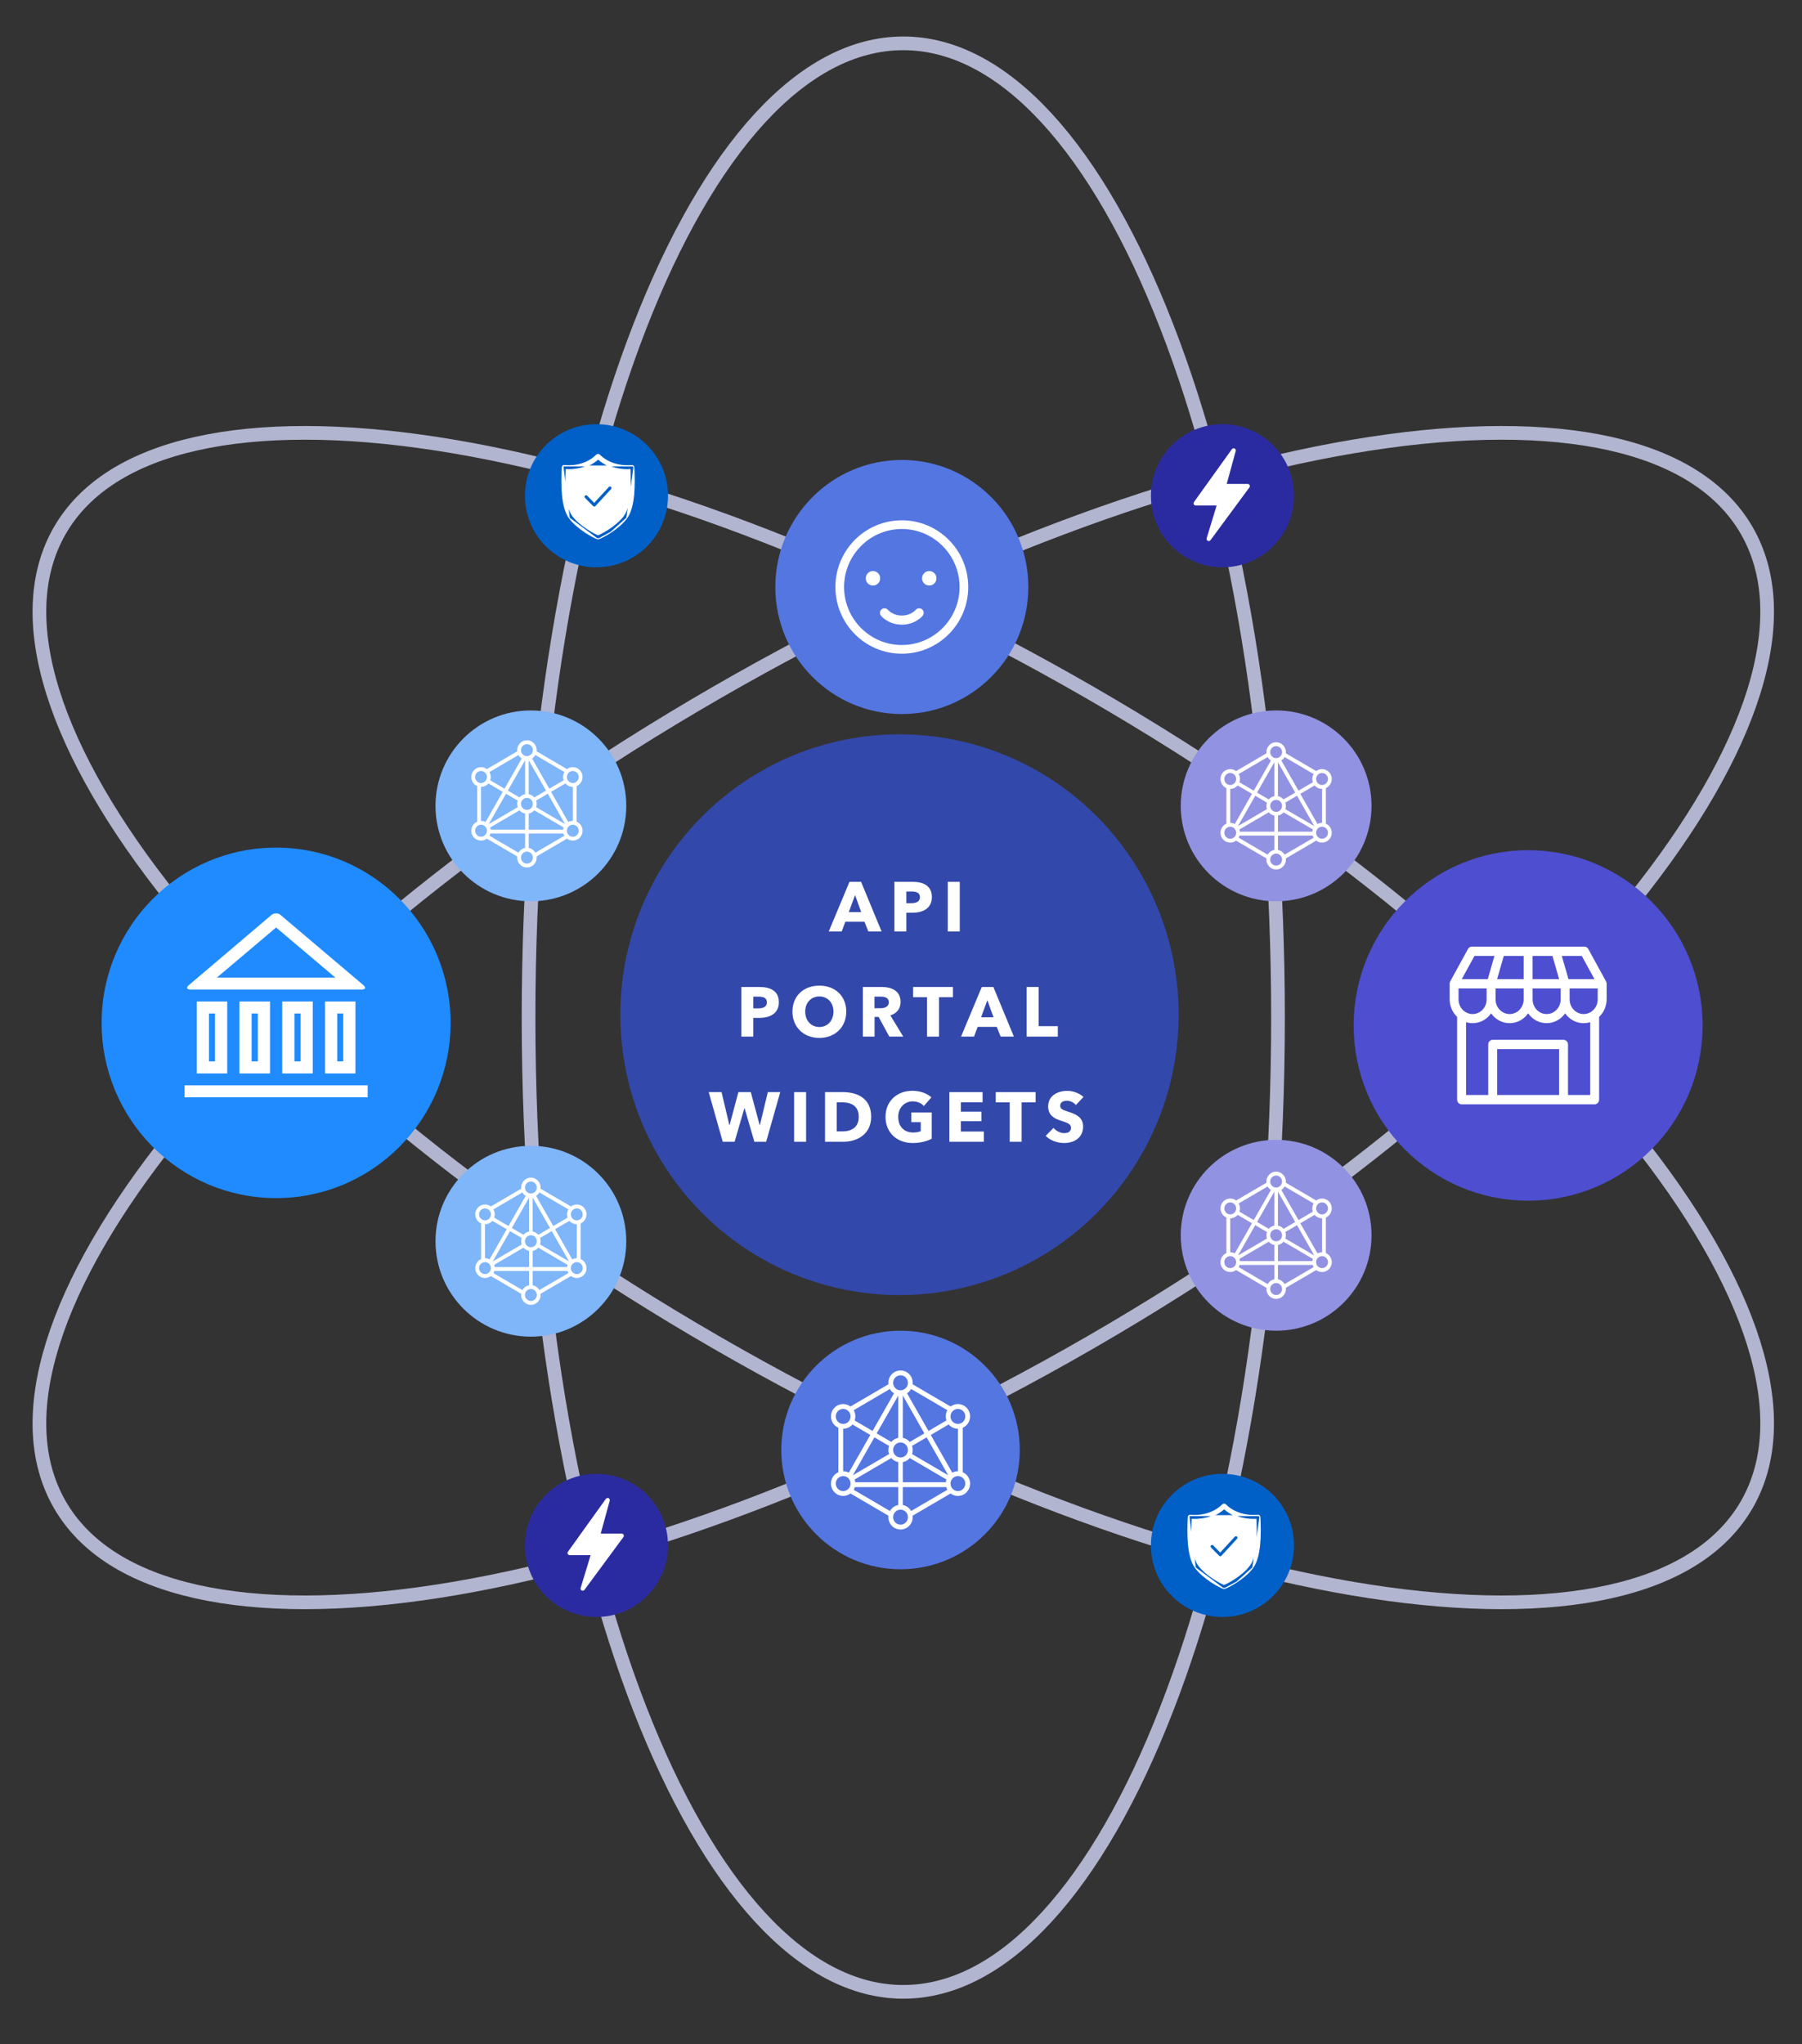 <svg width="395" height="448" viewBox="0 0 395 448" fill="none" xmlns="http://www.w3.org/2000/svg">
<rect x="0" y="0" width="395" height="448" fill="#333333" stroke="none"/>
<path d="M280.14 223C280.14 282.233 270.797 335.79 255.744 374.484C248.216 393.836 239.289 409.394 229.452 420.089C219.617 430.782 208.987 436.5 198 436.5C187.013 436.5 176.382 430.782 166.547 420.089C156.711 409.394 147.783 393.836 140.255 374.484C125.202 335.79 115.859 282.233 115.859 223C115.859 163.767 125.202 110.21 140.255 71.516C147.783 52.164 156.711 36.606 166.547 25.911C176.382 15.218 187.013 9.5 198 9.5C208.987 9.5 219.617 15.218 229.452 25.911C239.289 36.606 248.216 52.164 255.744 71.516C270.797 110.21 280.14 163.767 280.14 223Z" stroke="#B2B5CF" stroke-width="3"/>
<path d="M239.07 294.142C187.778 323.759 136.728 342.445 95.695 348.755C75.173 351.911 57.237 351.958 43.057 348.786C28.88 345.614 18.613 339.266 13.12 329.75C7.626 320.234 7.262 308.169 11.605 294.304C15.947 280.437 24.956 264.926 37.95 248.73C63.931 216.345 105.637 181.475 156.93 151.859C208.223 122.242 259.272 103.555 300.306 97.246C320.828 94.09 338.764 94.043 352.943 97.215C367.121 100.387 377.387 106.735 382.881 116.25C388.374 125.766 388.738 137.832 384.396 151.697C380.053 165.564 371.044 181.075 358.051 197.271C332.07 229.655 290.363 264.526 239.07 294.142Z" stroke="#B2B5CF" stroke-width="3"/>
<path d="M156.93 294.142C208.222 323.759 259.272 342.445 300.305 348.755C320.827 351.911 338.763 351.958 352.943 348.786C367.12 345.614 377.387 339.266 382.88 329.75C388.374 320.234 388.738 308.169 384.395 294.304C380.052 280.437 371.043 264.926 358.05 248.73C332.069 216.345 290.363 181.475 239.07 151.859C187.777 122.242 136.728 103.555 95.694 97.246C75.172 94.09 57.236 94.043 43.057 97.215C28.879 100.387 18.613 106.735 13.119 116.25C7.626 125.766 7.262 137.832 11.604 151.697C15.947 165.564 24.956 181.075 37.95 197.271C63.93 229.655 105.637 264.526 156.93 294.142Z" stroke="#B2B5CF" stroke-width="3"/>
<ellipse cx="60.522" cy="224.154" rx="38.247" ry="38.405" fill="#1F8BFF"/>
<path d="M47.212 222.101V222.025H47.136H45.797H45.721V222.101V232.602V232.678H45.797H47.136H47.212V232.602V222.101ZM56.582 222.101V222.025H56.506H55.168H55.092V222.101V232.602V232.678H55.168H56.506H56.582V232.602V222.101ZM65.953 222.101V222.025H65.877H64.538H64.462V222.101V232.602V232.678H64.538H65.877H65.953V232.602V222.101ZM75.323 222.101V222.025H75.247H73.909H73.833V222.101V232.602V232.678H73.909H75.247H75.323V232.602V222.101ZM60.571 203.193L60.522 203.152L60.473 203.193L47.497 214.167L47.339 214.3H47.546H73.498H73.705L73.547 214.167L60.571 203.193ZM59.558 200.565L59.559 200.565C59.819 200.342 60.172 200.229 60.522 200.229C60.868 200.229 61.221 200.374 61.486 200.6L61.486 200.6L79.643 215.98L79.643 215.98C79.777 216.093 79.864 216.201 79.911 216.297C79.958 216.393 79.964 216.473 79.942 216.535C79.9 216.657 79.728 216.77 79.366 216.77H41.683C41.321 216.77 41.148 216.658 41.106 216.536C41.085 216.475 41.09 216.395 41.137 216.299C41.185 216.203 41.272 216.094 41.406 215.98L41.406 215.98L59.558 200.565ZM80.526 237.928V240.402H40.518V237.928H80.526ZM43.196 235.152V219.551H49.737V235.152H43.196ZM52.566 235.152V219.551H59.108V235.152H52.566ZM61.937 235.152V219.551H68.478V235.152H61.937ZM71.307 235.152V219.551H77.849V235.152H71.307Z" fill="white" stroke="white" stroke-width="0.151"/>
<path d="M371.214 224.721C371.214 244.835 354.978 261.126 334.967 261.126C314.956 261.126 298.72 244.835 298.72 224.721C298.72 204.608 314.956 188.316 334.967 188.316C354.978 188.316 371.214 204.608 371.214 224.721Z" fill="#4E4ED0" stroke="#4E4ED0" stroke-width="4"/>
<path d="M352.178 215.588C352.177 215.508 352.167 215.428 352.148 215.35C352.144 215.33 352.137 215.31 352.131 215.29C352.114 215.23 352.092 215.172 352.065 215.116C352.059 215.105 352.058 215.092 352.051 215.08L348.145 207.954C348.059 207.798 347.936 207.668 347.786 207.578C347.637 207.487 347.468 207.44 347.295 207.439H322.637C322.465 207.44 322.295 207.487 322.146 207.578C321.997 207.668 321.873 207.798 321.788 207.954L317.882 215.08C317.876 215.091 317.874 215.104 317.868 215.116C317.841 215.172 317.819 215.23 317.803 215.29C317.797 215.309 317.789 215.329 317.785 215.35C317.766 215.427 317.756 215.507 317.755 215.587V218.967C317.756 219.697 317.903 220.419 318.187 221.087C318.471 221.754 318.885 222.353 319.404 222.843V240.981C319.404 241.253 319.507 241.513 319.691 241.704C319.875 241.896 320.124 242.004 320.384 242.004H349.549C349.809 242.004 350.059 241.896 350.242 241.704C350.426 241.513 350.53 241.253 350.53 240.981V222.843C351.048 222.353 351.463 221.754 351.747 221.087C352.03 220.419 352.177 219.697 352.178 218.967V215.588ZM350.217 218.965C350.223 219.39 350.148 219.813 349.996 220.208C349.844 220.603 349.618 220.962 349.332 221.265C349.045 221.568 348.704 221.809 348.328 221.973C347.951 222.137 347.547 222.222 347.139 222.222C346.731 222.222 346.328 222.137 345.951 221.973C345.575 221.809 345.233 221.568 344.947 221.265C344.661 220.962 344.435 220.603 344.283 220.208C344.131 219.813 344.056 219.39 344.062 218.965V216.61H350.217V218.965ZM319.713 216.61H325.869V218.968C325.875 219.393 325.8 219.815 325.648 220.21C325.496 220.605 325.27 220.965 324.984 221.268C324.697 221.571 324.356 221.812 323.979 221.976C323.603 222.14 323.199 222.225 322.791 222.225C322.383 222.225 321.979 222.14 321.603 221.976C321.227 221.812 320.885 221.571 320.599 221.268C320.312 220.965 320.087 220.605 319.935 220.21C319.783 219.815 319.707 219.393 319.713 218.968V216.61ZM333.985 209.484V214.566H328.169L329.633 209.484H333.985ZM340.298 209.484L341.762 214.566H335.946V209.484H340.298ZM327.83 216.61H333.985V218.968C333.991 219.393 333.916 219.815 333.764 220.21C333.612 220.605 333.386 220.965 333.1 221.268C332.813 221.571 332.472 221.812 332.096 221.976C331.719 222.14 331.315 222.225 330.907 222.225C330.499 222.225 330.095 222.14 329.719 221.976C329.343 221.812 329.001 221.571 328.715 221.268C328.429 220.965 328.203 220.605 328.051 220.21C327.899 219.815 327.824 219.393 327.83 218.968V216.61ZM335.946 216.61H342.101V218.968C342.107 219.393 342.032 219.815 341.88 220.21C341.728 220.605 341.502 220.965 341.216 221.268C340.929 221.571 340.588 221.812 340.212 221.976C339.835 222.14 339.431 222.225 339.023 222.225C338.615 222.225 338.211 222.14 337.835 221.976C337.459 221.812 337.117 221.571 336.831 221.268C336.545 220.965 336.319 220.605 336.167 220.21C336.015 219.815 335.94 219.393 335.946 218.968V216.61ZM349.508 214.566H343.81L342.345 209.484H346.723L349.508 214.566ZM323.206 209.484H327.584L326.121 214.566H320.423L323.206 209.484ZM341.75 239.959H328.181V229.912H341.75V239.959ZM348.569 239.959H343.71V228.89C343.71 228.619 343.607 228.358 343.423 228.167C343.239 227.975 342.99 227.867 342.73 227.867H327.201C326.941 227.867 326.692 227.975 326.508 228.167C326.324 228.358 326.221 228.619 326.221 228.89V239.959H321.362V224.003C322.356 224.314 323.418 224.294 324.402 223.947C325.385 223.601 326.241 222.944 326.851 222.068C327.317 222.735 327.927 223.278 328.633 223.653C329.338 224.027 330.118 224.222 330.909 224.222C331.701 224.222 332.481 224.027 333.186 223.653C333.891 223.278 334.502 222.735 334.967 222.068C335.433 222.735 336.043 223.278 336.749 223.653C337.454 224.027 338.234 224.222 339.025 224.222C339.817 224.222 340.597 224.027 341.302 223.653C342.007 223.278 342.618 222.735 343.083 222.068C343.693 222.944 344.549 223.601 345.533 223.947C346.516 224.294 347.578 224.314 348.573 224.003L348.569 239.959Z" fill="white"/>
<ellipse cx="197.169" cy="222.365" rx="61.195" ry="61.448" fill="#3348AB"/>
<path d="M188.777 199.883H186.054L187.431 196.15L188.777 199.883ZM193.245 204.123L188.747 193.247H186.207L181.663 204.123H184.509L185.305 201.988H189.496L190.338 204.123H193.245Z" fill="white"/>
<path d="M201.652 196.611C201.652 197.641 200.749 197.932 199.77 197.932H198.668V195.367H199.816C200.749 195.367 201.652 195.567 201.652 196.611ZM204.268 196.596C204.268 194.107 202.401 193.247 200.03 193.247H196.052V204.123H198.668V200.022H199.969C202.233 200.022 204.268 199.115 204.268 196.596Z" fill="white"/>
<path d="M210.382 204.123V193.247H207.75V204.123H210.382Z" fill="white"/>
<path d="M168.111 219.654C168.111 220.684 167.208 220.975 166.229 220.975H165.128V218.41H166.275C167.208 218.41 168.111 218.61 168.111 219.654ZM170.727 219.639C170.727 217.15 168.86 216.29 166.489 216.29H162.511V227.166H165.128V223.065H166.428C168.692 223.065 170.727 222.158 170.727 219.639Z" fill="white"/>
<path d="M182.7 221.682C182.7 223.648 181.415 225.062 179.595 225.062C177.774 225.062 176.504 223.648 176.504 221.682C176.504 219.777 177.759 218.364 179.595 218.364C181.431 218.364 182.7 219.777 182.7 221.682ZM185.5 221.682C185.5 218.195 182.991 215.998 179.595 215.998C176.214 215.998 173.705 218.195 173.705 221.682C173.705 225.139 176.214 227.458 179.595 227.458C182.991 227.458 185.5 225.139 185.5 221.682Z" fill="white"/>
<path d="M194.826 219.624C194.826 220.73 193.786 220.945 192.929 220.945H191.69V218.41H193.082C193.877 218.41 194.826 218.594 194.826 219.624ZM197.993 227.166L195.163 222.512C196.57 222.082 197.411 221.052 197.411 219.578C197.411 217.074 195.346 216.29 193.266 216.29H189.135V227.166H191.705V222.85H192.592L194.933 227.166H197.993Z" fill="white"/>
<path d="M208.887 218.533V216.29H200.151V218.533H203.211V227.166H205.827V218.533H208.887Z" fill="white"/>
<path d="M217.776 222.926H215.053L216.43 219.193L217.776 222.926ZM222.244 227.166L217.746 216.29H215.206L210.662 227.166H213.508L214.303 225.031H218.495L219.337 227.166H222.244Z" fill="white"/>
<path d="M231.874 227.166V224.877H227.682V216.29H225.051V227.166H231.874Z" fill="white"/>
<path d="M171.033 239.333H168.309L166.565 246.569H166.519L164.576 239.333H161.853L159.926 246.569H159.88L158.166 239.333H155.351L158.426 250.209H161.027L163.169 242.851H163.215L165.357 250.209H167.942L171.033 239.333Z" fill="white"/>
<path d="M176.699 250.209V239.333H174.068V250.209H176.699Z" fill="white"/>
<path d="M188.24 244.74C188.24 247.152 186.526 247.936 184.645 247.936H183.405V241.576H184.706C186.496 241.576 188.24 242.298 188.24 244.74ZM190.963 244.74C190.963 240.623 187.842 239.333 184.767 239.333H180.851V250.209H184.889C187.873 250.209 190.963 248.566 190.963 244.74Z" fill="white"/>
<path d="M204.233 243.788H199.766V245.908H201.831V247.89C201.357 248.089 200.806 248.182 200.194 248.182C198.053 248.182 196.89 246.768 196.89 244.756C196.89 242.789 198.236 241.361 200.072 241.361C201.128 241.361 202 241.776 202.505 242.375L204.157 240.485C203.239 239.61 201.694 239.041 199.98 239.041C196.676 239.041 194.106 241.253 194.106 244.756C194.106 248.182 196.584 250.486 200.057 250.486C201.724 250.486 203.178 250.102 204.233 249.549V243.788Z" fill="white"/>
<path d="M215.659 250.209V247.966H210.626V245.708H215.124V243.604H210.626V241.56H215.384V239.333H208.101V250.209H215.659Z" fill="white"/>
<path d="M227.002 241.576V239.333H218.266V241.576H221.326V250.209H223.942V241.576H227.002Z" fill="white"/>
<path d="M237.498 240.393C236.534 239.517 235.172 239.056 233.948 239.056C231.914 239.056 229.756 240.055 229.756 242.467C229.756 244.433 231.133 245.14 232.526 245.585C233.948 246.031 234.774 246.323 234.774 247.137C234.774 248.013 234.071 248.32 233.275 248.32C232.418 248.32 231.47 247.828 230.934 247.168L229.221 248.919C230.185 249.917 231.73 250.486 233.275 250.486C235.417 250.486 237.421 249.364 237.421 246.86C237.421 244.679 235.524 244.064 234.055 243.588C233.03 243.25 232.388 243.035 232.388 242.313C232.388 241.453 233.229 241.223 233.902 241.223C234.576 241.223 235.386 241.591 235.83 242.16L237.498 240.393Z" fill="white"/>
<ellipse cx="130.746" cy="108.638" rx="15.683" ry="15.684" fill="#0060C7"/>
<path d="M138.789 102.102L138.789 102.102C138.837 102.141 138.876 102.189 138.904 102.243C138.932 102.298 138.948 102.358 138.951 102.419M138.789 102.102L138.951 102.419M138.789 102.102C138.741 102.064 138.687 102.036 138.628 102.021C138.569 102.005 138.508 102.002 138.448 102.011L138.448 102.011C138.444 102.012 138.44 102.012 138.435 102.013C138.065 102.051 134.178 102.458 131.403 99.698C131.363 99.658 131.314 99.626 131.261 99.604L131.223 99.696L131.261 99.604C131.208 99.582 131.151 99.57 131.093 99.57C131.036 99.57 130.979 99.582 130.925 99.604C130.872 99.626 130.824 99.658 130.783 99.699C128.015 102.458 124.146 102.054 123.755 102.013C123.749 102.012 123.743 102.012 123.739 102.011L123.739 102.011C123.679 102.002 123.617 102.005 123.559 102.021C123.5 102.036 123.445 102.064 123.398 102.102L123.398 102.102M138.789 102.102L123.398 102.102M138.951 102.419C139.042 104.214 139.097 106.378 138.908 108.395C138.72 110.408 138.287 112.292 137.39 113.514M138.951 102.419L137.39 113.514M137.39 113.514C136.471 114.767 135.105 115.849 133.898 116.64M137.39 113.514L133.898 116.64M123.398 102.102C123.35 102.141 123.311 102.189 123.283 102.243C123.255 102.298 123.239 102.358 123.236 102.419C123.145 104.214 123.09 106.378 123.278 108.396C123.467 110.409 123.899 112.294 124.796 113.517L124.797 113.518M123.398 102.102L124.797 113.518M124.797 113.518C125.723 114.767 127.089 115.849 128.294 116.64C128.897 117.036 129.462 117.36 129.913 117.597C130.363 117.833 130.706 117.985 130.865 118.034L130.865 118.034M124.797 113.518L130.865 118.034M130.865 118.034C131.014 118.08 131.173 118.08 131.322 118.034L131.322 118.034M130.865 118.034L131.322 118.034M131.322 118.034C131.634 117.938 132.693 117.43 133.898 116.64M131.322 118.034L133.898 116.64M136.686 113.001L136.686 113.001C135.838 114.157 134.553 115.172 133.415 115.918C132.846 116.29 132.316 116.594 131.898 116.815C131.51 117.019 131.223 117.149 131.093 117.195C130.963 117.149 130.677 117.019 130.289 116.814C129.871 116.593 129.34 116.288 128.772 115.915C127.633 115.168 126.349 114.154 125.501 113.001C124.728 111.949 124.333 110.274 124.156 108.414C123.982 106.594 124.019 104.615 124.105 102.905C125.302 102.981 128.52 102.927 131.11 100.593C133.699 102.933 136.911 102.984 138.098 102.906C138.176 104.615 138.208 106.594 138.033 108.414C137.854 110.274 137.458 111.949 136.686 113.001ZM133.381 106.656L130.248 110.053L128.807 108.59C128.769 108.544 128.723 108.506 128.67 108.479C128.615 108.45 128.555 108.434 128.494 108.43C128.433 108.426 128.371 108.436 128.313 108.457C128.256 108.479 128.203 108.512 128.16 108.555C128.116 108.598 128.082 108.65 128.059 108.707C128.037 108.764 128.027 108.826 128.031 108.887C128.034 108.948 128.05 109.008 128.079 109.063C128.106 109.115 128.144 109.162 128.19 109.199L129.952 110.986C129.952 110.986 129.952 110.987 129.952 110.987C129.993 111.029 130.042 111.062 130.096 111.085C130.15 111.108 130.208 111.12 130.267 111.121L130.267 111.121L130.271 111.12C130.389 111.115 130.501 111.065 130.582 110.979L130.582 110.979L130.583 110.978L134.016 107.25C134.017 107.25 134.017 107.25 134.017 107.25C134.056 107.208 134.086 107.159 134.106 107.105L134.013 107.07L134.106 107.105C134.126 107.051 134.136 106.994 134.133 106.936C134.131 106.879 134.117 106.822 134.092 106.77C134.074 106.732 134.051 106.697 134.023 106.666V106.655L133.989 106.625C133.903 106.551 133.792 106.513 133.679 106.518C133.566 106.524 133.459 106.573 133.382 106.655L133.381 106.656Z" fill="white" stroke="white" stroke-width="0.2"/>
<ellipse cx="130.746" cy="338.669" rx="15.683" ry="15.684" fill="#2B2BA1"/>
<path d="M133.114 328.279C133.052 328.288 132.992 328.31 132.939 328.343C132.885 328.376 132.839 328.42 132.802 328.471L124.497 340.054C124.444 340.124 124.413 340.208 124.406 340.296C124.398 340.383 124.416 340.471 124.456 340.549C124.496 340.627 124.557 340.693 124.632 340.739C124.708 340.784 124.794 340.808 124.882 340.807H129.465L127.278 347.995C127.246 348.102 127.253 348.216 127.298 348.318C127.343 348.42 127.422 348.503 127.522 348.553C127.622 348.602 127.737 348.615 127.845 348.589C127.954 348.562 128.05 348.498 128.116 348.409L136.659 336.826C136.709 336.755 136.739 336.672 136.745 336.586C136.751 336.499 136.733 336.413 136.693 336.336C136.653 336.259 136.593 336.194 136.519 336.149C136.445 336.104 136.36 336.08 136.273 336.079H131.675L133.648 328.87C133.669 328.793 133.67 328.713 133.652 328.636C133.633 328.559 133.596 328.488 133.543 328.429C133.49 328.37 133.422 328.326 133.348 328.299C133.273 328.273 133.192 328.266 133.114 328.279Z" fill="white"/>
<ellipse cx="267.968" cy="338.669" rx="15.683" ry="15.684" fill="#0060C7"/>
<path d="M276.011 332.133L276.011 332.133C276.059 332.171 276.098 332.219 276.126 332.274C276.154 332.329 276.17 332.389 276.173 332.45M276.011 332.133L276.173 332.45M276.011 332.133C275.963 332.095 275.909 332.067 275.85 332.052C275.791 332.036 275.73 332.033 275.67 332.042L275.67 332.042C275.666 332.042 275.662 332.043 275.657 332.043C275.287 332.082 271.4 332.489 268.626 329.729C268.585 329.689 268.536 329.656 268.483 329.634L268.445 329.727L268.483 329.634C268.43 329.612 268.373 329.601 268.315 329.601C268.258 329.601 268.201 329.612 268.148 329.634C268.094 329.656 268.046 329.689 268.005 329.729C265.237 332.489 261.368 332.084 260.977 332.044C260.971 332.043 260.965 332.042 260.961 332.042L260.961 332.042C260.901 332.033 260.84 332.036 260.781 332.052C260.722 332.067 260.667 332.095 260.62 332.133L260.62 332.133M276.011 332.133L260.62 332.133M276.173 332.45C276.264 334.245 276.319 336.409 276.13 338.426C275.942 340.439 275.51 342.323 274.612 343.545M276.173 332.45L274.612 343.545M274.612 343.545C273.693 344.797 272.327 345.88 271.12 346.671M274.612 343.545L271.12 346.671M260.62 332.133C260.572 332.171 260.533 332.219 260.505 332.274C260.477 332.329 260.461 332.389 260.458 332.45C260.367 334.245 260.312 336.409 260.5 338.426C260.689 340.44 261.121 342.325 262.019 343.548L262.019 343.548M260.62 332.133L262.019 343.548M262.019 343.548C262.945 344.798 264.311 345.879 265.516 346.67C266.119 347.066 266.684 347.391 267.135 347.628C267.585 347.863 267.928 348.016 268.087 348.065L268.087 348.065M262.019 343.548L268.087 348.065M268.087 348.065C268.236 348.11 268.395 348.11 268.544 348.065L268.544 348.065M268.087 348.065L268.544 348.065M268.544 348.065C268.856 347.969 269.915 347.461 271.12 346.671M268.544 348.065L271.12 346.671M273.908 343.032L273.908 343.032C273.06 344.188 271.775 345.202 270.637 345.948C270.068 346.321 269.538 346.625 269.12 346.845C268.732 347.05 268.446 347.179 268.315 347.225C268.185 347.179 267.899 347.05 267.511 346.845C267.093 346.624 266.563 346.319 265.994 345.946C264.855 345.199 263.571 344.185 262.723 343.032C261.951 341.98 261.555 340.305 261.378 338.445C261.205 336.625 261.241 334.645 261.327 332.936C262.524 333.012 265.742 332.958 268.332 330.624C270.921 332.963 274.133 333.015 275.32 332.937C275.398 334.646 275.43 336.625 275.255 338.445C275.076 340.305 274.68 341.98 273.908 343.032ZM270.603 336.687L267.47 340.084L266.029 338.621C265.992 338.575 265.945 338.537 265.892 338.509C265.837 338.481 265.777 338.465 265.716 338.461C265.655 338.457 265.593 338.466 265.536 338.488C265.478 338.509 265.426 338.543 265.382 338.586C265.338 338.629 265.304 338.681 265.282 338.738C265.259 338.795 265.25 338.856 265.253 338.918C265.256 338.979 265.273 339.039 265.301 339.093C265.328 339.146 265.366 339.192 265.412 339.23L267.174 341.017C267.174 341.017 267.174 341.017 267.175 341.017C267.215 341.06 267.264 341.093 267.318 341.116C267.372 341.139 267.43 341.151 267.489 341.151L267.489 341.151L267.493 341.151C267.612 341.146 267.723 341.096 267.804 341.01L267.805 341.01L267.805 341.009L271.239 337.281C271.239 337.281 271.239 337.281 271.239 337.281C271.278 337.239 271.309 337.19 271.329 337.136L271.235 337.101L271.329 337.136C271.349 337.082 271.358 337.025 271.355 336.967C271.353 336.91 271.339 336.853 271.314 336.801C271.296 336.763 271.273 336.728 271.245 336.697V336.686L271.211 336.656C271.125 336.582 271.014 336.543 270.901 336.549C270.788 336.555 270.681 336.604 270.604 336.686L270.603 336.687Z" fill="white" stroke="white" stroke-width="0.2"/>
<ellipse cx="197.682" cy="128.639" rx="27.729" ry="27.843" fill="#5476E1"/>
<g clip-path="url(#clip0)">
<path d="M197.682 115.929C204.663 115.929 210.341 121.63 210.341 128.64C210.341 135.65 204.663 141.351 197.682 141.351C190.7 141.351 185.023 135.65 185.023 128.64C185.023 121.63 190.7 115.929 197.682 115.929ZM197.682 114.022C189.64 114.022 183.124 120.565 183.124 128.64C183.124 136.715 189.64 143.258 197.682 143.258C205.723 143.258 212.239 136.715 212.239 128.64C212.239 120.565 205.723 114.022 197.682 114.022Z" fill="white"/>
<path d="M191.352 128.321C192.226 128.321 192.935 127.61 192.935 126.732C192.935 125.855 192.226 125.144 191.352 125.144C190.478 125.144 189.77 125.855 189.77 126.732C189.77 127.61 190.478 128.321 191.352 128.321Z" fill="white"/>
<path d="M203.695 128.321C204.568 128.321 205.277 127.61 205.277 126.732C205.277 125.855 204.568 125.144 203.695 125.144C202.821 125.144 202.112 125.855 202.112 126.732C202.112 127.61 202.821 128.321 203.695 128.321Z" fill="white"/>
<path d="M193.884 134.304C193.884 134.304 195.188 135.892 197.682 135.892C200.176 135.892 201.479 134.304 201.479 134.304" stroke="white" stroke-width="2" stroke-miterlimit="10" stroke-linecap="round"/>
</g>
<ellipse cx="197.397" cy="317.756" rx="26.138" ry="26.14" fill="#5476E1"/>
<path d="M182.508 326.47C181.706 325.06 182.306 323.274 183.767 322.63V312.883C182.304 312.244 181.708 310.448 182.509 309.043C183.314 307.63 185.137 307.265 186.421 308.23C189.197 306.605 191.97 304.981 194.746 303.356C194.561 301.749 195.792 300.33 197.398 300.33C199.007 300.33 200.23 301.746 200.049 303.356C202.826 304.981 205.598 306.605 208.374 308.23C209.655 307.264 211.483 307.633 212.286 309.043C213.087 310.448 212.491 312.244 211.028 312.883V322.63C212.491 323.269 213.087 325.064 212.286 326.47C211.484 327.878 209.654 328.25 208.374 327.284C205.598 328.909 202.826 330.533 200.049 332.157C200.233 333.765 199.003 335.183 197.397 335.183C195.787 335.183 194.566 333.767 194.746 332.157C191.97 330.533 189.197 328.909 186.421 327.284C185.14 328.249 183.312 327.88 182.508 326.47ZM198.823 305.325L203.529 313.588L207.454 311.291C207.197 310.527 207.283 309.706 207.665 309.036C205.015 307.485 202.364 305.935 199.713 304.384C199.497 304.767 199.19 305.091 198.823 305.325ZM202.623 314.118L197.893 305.814V315.097C198.5 315.212 199.034 315.535 199.422 315.992L202.623 314.118ZM204.024 314.459L208.728 322.72C209.114 322.514 209.543 322.408 209.979 322.409V313.103C209.214 313.104 208.465 312.771 207.949 312.162L204.024 314.459ZM207.849 323.292L203.12 314.988L199.918 316.861C200.116 317.437 200.117 318.076 199.918 318.651L207.849 323.292ZM207.415 325.889H197.894V329.817C198.667 329.965 199.33 330.455 199.713 331.129C202.364 329.578 205.015 328.028 207.665 326.477C207.559 326.291 207.475 326.094 207.415 325.889ZM197.894 324.826H207.319C207.341 324.622 207.385 324.42 207.454 324.222L199.422 319.521C199.035 319.977 198.501 320.301 197.894 320.416V324.826ZM196.902 325.889H187.38C187.32 326.094 187.236 326.291 187.13 326.477C189.78 328.029 192.431 329.579 195.082 331.129C195.464 330.456 196.124 329.965 196.902 329.817V325.889ZM187.477 324.826H196.902V320.416C196.295 320.301 195.761 319.978 195.374 319.522L187.341 324.222C187.407 324.422 187.453 324.624 187.477 324.826ZM186.066 322.722L190.771 314.459L186.845 312.162C186.327 312.779 185.582 313.106 184.816 313.104V322.41C185.246 322.409 185.679 322.517 186.066 322.722ZM191.675 314.988L186.945 323.294L194.877 318.652C194.679 318.076 194.678 317.438 194.877 316.862L191.675 314.988ZM191.266 313.588C192.835 310.834 194.404 308.08 195.972 305.326C195.515 305.047 195.216 304.689 195.081 304.384C192.43 305.935 189.78 307.485 187.13 309.036C187.515 309.708 187.604 310.533 187.341 311.291L191.266 313.588ZM196.901 305.815L192.172 314.118L195.373 315.992C195.76 315.536 196.295 315.212 196.901 315.097V305.815ZM183.417 309.575C182.969 310.362 183.234 311.366 184.01 311.82C184.787 312.274 185.778 312.005 186.225 311.218C186.673 310.431 186.408 309.427 185.631 308.974C184.856 308.519 183.865 308.788 183.417 309.575ZM197.397 334.12C198.294 334.12 199.019 333.385 199.019 332.476C199.019 331.569 198.294 330.832 197.397 330.833C196.501 330.833 195.776 331.569 195.776 332.476C195.776 333.385 196.501 334.12 197.397 334.12ZM211.378 325.938C211.826 325.151 211.561 324.148 210.785 323.693C210.009 323.239 209.017 323.508 208.57 324.295C208.122 325.082 208.387 326.086 209.164 326.54C209.939 326.994 210.93 326.725 211.378 325.938ZM211.378 309.575C210.93 308.788 209.939 308.519 209.164 308.974C208.387 309.427 208.122 310.431 208.57 311.218C209.017 312.005 210.009 312.274 210.785 311.82C211.561 311.366 211.826 310.362 211.378 309.575ZM197.398 301.393C196.501 301.393 195.776 302.128 195.776 303.037C195.776 303.945 196.501 304.68 197.398 304.68C198.294 304.68 199.019 303.945 199.019 303.037C199.019 302.128 198.294 301.393 197.398 301.393ZM197.398 316.113C196.501 316.113 195.776 316.848 195.776 317.757C195.776 318.665 196.501 319.4 197.398 319.4C198.294 319.4 199.019 318.665 199.019 317.757C199.019 316.848 198.294 316.113 197.398 316.113ZM183.417 325.938C183.865 326.725 184.856 326.994 185.631 326.54C186.408 326.086 186.673 325.081 186.225 324.295C185.777 323.508 184.787 323.24 184.01 323.693C183.234 324.148 182.969 325.151 183.417 325.938Z" fill="white"/>
<ellipse cx="267.968" cy="108.638" rx="15.683" ry="15.684" fill="#2B2BA1"/>
<path d="M270.336 98.248C270.274 98.258 270.214 98.28 270.161 98.313C270.107 98.346 270.061 98.389 270.024 98.44L261.719 110.023C261.666 110.094 261.635 110.177 261.628 110.265C261.62 110.352 261.638 110.44 261.678 110.518C261.718 110.597 261.779 110.662 261.854 110.708C261.93 110.753 262.016 110.777 262.104 110.776H266.687L264.5 117.964C264.468 118.071 264.475 118.185 264.52 118.288C264.564 118.39 264.644 118.473 264.744 118.522C264.844 118.571 264.959 118.584 265.067 118.558C265.176 118.531 265.272 118.468 265.338 118.378L273.881 106.795C273.931 106.724 273.961 106.641 273.967 106.555C273.973 106.468 273.955 106.382 273.915 106.305C273.875 106.228 273.815 106.163 273.741 106.118C273.667 106.073 273.582 106.049 273.495 106.049H268.897L270.87 98.839C270.891 98.762 270.892 98.682 270.874 98.605C270.855 98.528 270.818 98.457 270.765 98.398C270.711 98.339 270.644 98.295 270.569 98.269C270.495 98.242 270.414 98.235 270.336 98.248Z" fill="white"/>
<ellipse cx="116.371" cy="272.011" rx="20.91" ry="20.912" fill="#7FB5F9"/>
<path d="M104.459 278.982C103.817 277.854 104.297 276.426 105.466 275.91V268.113C104.296 267.601 103.819 266.165 104.46 265.041C105.103 263.91 106.563 263.619 107.589 264.39C109.81 263.09 112.028 261.791 114.249 260.491C114.101 259.205 115.087 258.07 116.371 258.07C117.658 258.07 118.636 259.203 118.492 260.491C120.713 261.791 122.931 263.09 125.152 264.39C126.176 263.618 127.639 263.913 128.282 265.041C128.922 266.165 128.445 267.601 127.275 268.113V275.91C128.445 276.421 128.922 277.858 128.282 278.982C127.64 280.109 126.176 280.407 125.152 279.633C122.931 280.933 120.713 282.232 118.492 283.532C118.639 284.818 117.655 285.953 116.37 285.953C115.083 285.953 114.106 284.82 114.249 283.532C112.028 282.232 109.81 280.933 107.589 279.633C106.565 280.406 105.102 280.11 104.459 278.982ZM117.511 262.066L121.276 268.677L124.416 266.839C124.21 266.228 124.279 265.571 124.585 265.035C122.464 263.794 120.344 262.554 118.223 261.313C118.05 261.619 117.805 261.879 117.511 262.066ZM120.551 269.1L116.767 262.458V269.884C117.253 269.976 117.68 270.234 117.99 270.6L120.551 269.1ZM121.672 269.373L125.435 275.982C125.744 275.818 126.087 275.732 126.436 275.734V268.289C125.824 268.29 125.225 268.023 124.812 267.536L121.672 269.373ZM124.732 276.44L120.948 269.796L118.387 271.295C118.546 271.756 118.546 272.267 118.387 272.727L124.732 276.44ZM124.385 278.518H116.768V281.66C117.386 281.779 117.917 282.17 118.223 282.71C120.344 281.469 122.464 280.229 124.585 278.988C124.5 278.839 124.433 278.681 124.385 278.518ZM116.768 277.667H124.308C124.325 277.504 124.36 277.342 124.416 277.184L117.99 273.423C117.681 273.788 117.253 274.047 116.768 274.139V277.667ZM115.974 278.518H108.357C108.309 278.681 108.241 278.839 108.156 278.988C110.277 280.229 112.398 281.469 114.518 282.71C114.824 282.171 115.352 281.779 115.974 281.66V278.518ZM108.434 277.667H115.974V274.139C115.489 274.047 115.061 273.789 114.751 273.424L108.326 277.184C108.379 277.344 108.415 277.506 108.434 277.667ZM107.305 275.984L111.07 269.374L107.929 267.536C107.514 268.03 106.918 268.291 106.305 268.289V275.734C106.65 275.733 106.996 275.819 107.305 275.984ZM111.793 269.797L108.009 276.441L114.355 272.728C114.196 272.267 114.195 271.756 114.354 271.296L111.793 269.797ZM111.465 268.677C112.72 266.473 113.976 264.27 115.231 262.067C114.865 261.844 114.626 261.558 114.518 261.313C112.397 262.554 110.277 263.794 108.156 265.035C108.465 265.573 108.536 266.233 108.326 266.839L111.465 268.677ZM115.974 262.458L112.19 269.101L114.751 270.6C115.061 270.235 115.488 269.976 115.974 269.884V262.458ZM105.187 265.466C104.828 266.096 105.04 266.899 105.661 267.262C106.282 267.626 107.075 267.411 107.433 266.781C107.791 266.151 107.579 265.348 106.958 264.985C106.337 264.621 105.545 264.837 105.187 265.466ZM116.37 285.102C117.088 285.102 117.668 284.514 117.668 283.787C117.668 283.061 117.088 282.472 116.37 282.473C115.653 282.473 115.074 283.061 115.074 283.787C115.074 284.514 115.654 285.102 116.37 285.102ZM127.555 278.557C127.913 277.927 127.701 277.124 127.081 276.761C126.46 276.398 125.667 276.613 125.309 277.242C124.95 277.872 125.163 278.675 125.784 279.038C126.404 279.402 127.197 279.186 127.555 278.557ZM127.555 265.466C127.197 264.837 126.404 264.621 125.784 264.985C125.163 265.348 124.95 266.151 125.309 266.781C125.667 267.411 126.46 267.626 127.081 267.262C127.701 266.899 127.913 266.096 127.555 265.466ZM116.371 258.921C115.654 258.921 115.074 259.509 115.074 260.236C115.074 260.962 115.654 261.55 116.371 261.55C117.088 261.55 117.668 260.962 117.668 260.236C117.668 259.509 117.088 258.921 116.371 258.921ZM116.371 270.697C115.654 270.697 115.074 271.285 115.074 272.012C115.074 272.738 115.654 273.326 116.371 273.326C117.088 273.326 117.668 272.738 117.668 272.012C117.668 271.285 117.088 270.697 116.371 270.697ZM105.186 278.557C105.545 279.186 106.337 279.402 106.958 279.038C107.579 278.675 107.791 277.871 107.433 277.242C107.074 276.613 106.282 276.398 105.661 276.761C105.04 277.124 104.828 277.927 105.186 278.557Z" fill="white"/>
<ellipse cx="279.731" cy="270.705" rx="20.91" ry="20.912" fill="#9292E2"/>
<path d="M267.819 277.674C267.177 276.546 267.657 275.118 268.826 274.603V266.805C267.656 266.294 267.179 264.857 267.82 263.733C268.464 262.603 269.923 262.311 270.949 263.082C273.17 261.782 275.388 260.483 277.609 259.184C277.461 257.898 278.447 256.763 279.731 256.763C281.018 256.763 281.996 257.895 281.852 259.184C284.073 260.483 286.291 261.782 288.512 263.082C289.536 262.31 290.999 262.605 291.642 263.733C292.282 264.857 291.805 266.294 290.635 266.805V274.603C291.805 275.114 292.282 276.55 291.642 277.674C291 278.801 289.536 279.099 288.512 278.326C286.291 279.626 284.073 280.925 281.852 282.224C281.999 283.511 281.015 284.645 279.73 284.645C278.443 284.645 277.466 283.512 277.609 282.224C275.388 280.925 273.17 279.626 270.949 278.326C269.925 279.098 268.462 278.803 267.819 277.674ZM280.871 260.759L284.636 267.369L287.776 265.531C287.57 264.92 287.639 264.264 287.945 263.728C285.825 262.487 283.704 261.247 281.583 260.006C281.41 260.312 281.165 260.571 280.871 260.759ZM283.911 267.793L280.127 261.15V268.576C280.613 268.669 281.04 268.927 281.35 269.292L283.911 267.793ZM285.032 268.066L288.795 274.675C289.104 274.51 289.447 274.425 289.796 274.426V266.981C289.184 266.982 288.585 266.716 288.172 266.228L285.032 268.066ZM288.092 275.132L284.309 268.489L281.747 269.988C281.906 270.448 281.907 270.959 281.747 271.42L288.092 275.132ZM287.745 277.21H280.128V280.352C280.746 280.471 281.277 280.863 281.583 281.402C283.704 280.161 285.825 278.921 287.945 277.68C287.86 277.531 287.793 277.374 287.745 277.21ZM280.128 276.36H287.668C287.685 276.196 287.72 276.035 287.776 275.876L281.35 272.115C281.041 272.481 280.613 272.739 280.128 272.832V276.36ZM279.334 277.21H271.717C271.669 277.374 271.602 277.531 271.516 277.68C273.637 278.922 275.758 280.161 277.878 281.402C278.184 280.864 278.712 280.471 279.334 280.352V277.21ZM271.794 276.36H279.334V272.832C278.849 272.739 278.421 272.481 278.112 272.116L271.686 275.876C271.739 276.036 271.775 276.198 271.794 276.36ZM270.665 274.676L274.43 268.066L271.289 266.228C270.874 266.722 270.278 266.983 269.665 266.982V274.426C270.01 274.426 270.356 274.512 270.665 274.676ZM275.153 268.489L271.369 275.134L277.715 271.42C277.556 270.96 277.555 270.449 277.714 269.988L275.153 268.489ZM274.825 267.369C276.081 265.166 277.336 262.963 278.591 260.759C278.225 260.536 277.986 260.25 277.878 260.006C275.757 261.247 273.637 262.487 271.516 263.728C271.825 264.265 271.896 264.925 271.686 265.532L274.825 267.369ZM279.334 261.15L275.55 267.793L278.111 269.292C278.421 268.927 278.848 268.669 279.334 268.576V261.15ZM268.547 264.158C268.188 264.788 268.4 265.591 269.021 265.955C269.642 266.318 270.435 266.103 270.793 265.473C271.151 264.844 270.939 264.041 270.318 263.678C269.697 263.314 268.905 263.529 268.547 264.158ZM279.73 283.795C280.448 283.795 281.028 283.207 281.028 282.48C281.028 281.754 280.448 281.165 279.73 281.165C279.013 281.165 278.434 281.754 278.434 282.48C278.434 283.207 279.014 283.795 279.73 283.795ZM290.915 277.249C291.273 276.62 291.061 275.817 290.441 275.453C289.82 275.09 289.027 275.305 288.669 275.934C288.31 276.564 288.523 277.367 289.144 277.73C289.764 278.094 290.557 277.879 290.915 277.249ZM290.915 264.158C290.557 263.529 289.764 263.314 289.144 263.678C288.523 264.041 288.31 264.844 288.669 265.473C289.027 266.103 289.82 266.318 290.441 265.955C291.061 265.591 291.273 264.788 290.915 264.158ZM279.731 257.613C279.014 257.613 278.434 258.201 278.434 258.928C278.434 259.655 279.014 260.243 279.731 260.243C280.448 260.243 281.028 259.655 281.028 258.928C281.028 258.201 280.448 257.613 279.731 257.613ZM279.731 269.389C279.014 269.389 278.434 269.977 278.434 270.704C278.434 271.431 279.014 272.019 279.731 272.019C280.448 272.019 281.028 271.431 281.028 270.704C281.028 269.977 280.448 269.389 279.731 269.389ZM268.546 277.249C268.905 277.879 269.697 278.094 270.318 277.73C270.939 277.367 271.151 276.564 270.793 275.934C270.434 275.305 269.642 275.09 269.021 275.453C268.4 275.817 268.188 276.62 268.546 277.249Z" fill="white"/>
<ellipse cx="279.731" cy="176.6" rx="20.91" ry="20.912" fill="#9292E2"/>
<path d="M267.819 183.572C267.177 182.444 267.657 181.016 268.826 180.5V172.703C267.656 172.191 267.179 170.755 267.82 169.631C268.464 168.5 269.923 168.208 270.949 168.98C273.17 167.68 275.388 166.381 277.609 165.081C277.461 163.795 278.447 162.66 279.731 162.66C281.018 162.66 281.996 163.793 281.852 165.081C284.073 166.381 286.291 167.68 288.512 168.98C289.536 168.208 290.999 168.503 291.642 169.631C292.282 170.755 291.805 172.191 290.635 172.703V180.5C291.805 181.011 292.282 182.448 291.642 183.572C291 184.699 289.536 184.996 288.512 184.223C286.291 185.523 284.073 186.822 281.852 188.122C281.999 189.408 281.015 190.543 279.73 190.543C278.443 190.543 277.466 189.41 277.609 188.122C275.388 186.822 273.17 185.523 270.949 184.223C269.925 184.996 268.462 184.7 267.819 183.572ZM280.871 166.656L284.636 173.266L287.776 171.429C287.57 170.818 287.639 170.161 287.945 169.625C285.825 168.384 283.704 167.144 281.583 165.903C281.41 166.209 281.165 166.469 280.871 166.656ZM283.911 173.69L280.127 167.047V174.474C280.613 174.566 281.04 174.824 281.35 175.189L283.911 173.69ZM285.032 173.963L288.795 180.572C289.104 180.408 289.447 180.322 289.796 180.323V172.879C289.184 172.88 288.585 172.613 288.172 172.125L285.032 173.963ZM288.092 181.03L284.309 174.386L281.747 175.885C281.906 176.345 281.907 176.857 281.747 177.317L288.092 181.03ZM287.745 183.107H280.128V186.25C280.746 186.368 281.277 186.76 281.583 187.3C283.704 186.058 285.825 184.819 287.945 183.577C287.86 183.429 287.793 183.271 287.745 183.107ZM280.128 182.257H287.668C287.685 182.094 287.72 181.932 287.776 181.773L281.35 178.013C281.041 178.378 280.613 178.637 280.128 178.729V182.257ZM279.334 183.107H271.717C271.669 183.271 271.602 183.429 271.516 183.577C273.637 184.819 275.758 186.059 277.878 187.3C278.184 186.761 278.712 186.368 279.334 186.25V183.107ZM271.794 182.257H279.334V178.729C278.849 178.637 278.421 178.378 278.112 178.013L271.686 181.774C271.739 181.934 271.775 182.096 271.794 182.257ZM270.665 180.574L274.43 173.963L271.289 172.126C270.874 172.62 270.278 172.881 269.665 172.879V180.324C270.01 180.323 270.356 180.409 270.665 180.574ZM275.153 174.387L271.369 181.031L277.715 177.318C277.556 176.857 277.555 176.346 277.714 175.886L275.153 174.387ZM274.825 173.266C276.081 171.063 277.336 168.86 278.591 166.657C278.225 166.434 277.986 166.148 277.878 165.903C275.757 167.144 273.637 168.384 271.516 169.625C271.825 170.162 271.896 170.823 271.686 171.429L274.825 173.266ZM279.334 167.048L275.55 173.691L278.111 175.19C278.421 174.825 278.848 174.566 279.334 174.474V167.048ZM268.547 170.056C268.188 170.686 268.4 171.489 269.021 171.852C269.642 172.215 270.435 172 270.793 171.37C271.151 170.741 270.939 169.938 270.318 169.575C269.697 169.211 268.905 169.427 268.547 170.056ZM279.73 189.692C280.448 189.692 281.028 189.104 281.028 188.377C281.028 187.651 280.448 187.062 279.73 187.062C279.013 187.062 278.434 187.651 278.434 188.377C278.434 189.104 279.014 189.692 279.73 189.692ZM290.915 183.147C291.273 182.517 291.061 181.714 290.441 181.351C289.82 180.987 289.027 181.202 288.669 181.832C288.31 182.461 288.523 183.265 289.144 183.628C289.764 183.992 290.557 183.776 290.915 183.147ZM290.915 170.056C290.557 169.427 289.764 169.211 289.144 169.575C288.523 169.938 288.31 170.741 288.669 171.37C289.027 172 289.82 172.215 290.441 171.852C291.061 171.489 291.273 170.686 290.915 170.056ZM279.731 163.51C279.014 163.51 278.434 164.099 278.434 164.826C278.434 165.552 279.014 166.14 279.731 166.14C280.448 166.14 281.028 165.552 281.028 164.826C281.028 164.099 280.448 163.51 279.731 163.51ZM279.731 175.287C279.014 175.287 278.434 175.875 278.434 176.601C278.434 177.328 279.014 177.916 279.731 177.916C280.448 177.916 281.028 177.328 281.028 176.601C281.028 175.875 280.448 175.287 279.731 175.287ZM268.546 183.147C268.905 183.776 269.697 183.992 270.318 183.628C270.939 183.265 271.151 182.461 270.793 181.832C270.434 181.202 269.642 180.988 269.021 181.351C268.4 181.714 268.188 182.517 268.546 183.147Z" fill="white"/>
<ellipse cx="116.371" cy="176.6" rx="20.91" ry="20.912" fill="#7FB5F9"/>
<path d="M103.588 183.136C102.946 182.008 103.426 180.58 104.595 180.064V172.267C103.425 171.755 102.948 170.319 103.589 169.195C104.233 168.064 105.692 167.772 106.718 168.544C108.939 167.244 111.157 165.945 113.378 164.645C113.23 163.359 114.216 162.224 115.5 162.224C116.787 162.224 117.765 163.357 117.621 164.645C119.842 165.945 122.06 167.244 124.281 168.544C125.305 167.772 126.768 168.067 127.411 169.195C128.051 170.319 127.574 171.755 126.404 172.267V180.064C127.574 180.575 128.051 182.012 127.411 183.136C126.769 184.263 125.305 184.56 124.281 183.787C122.06 185.087 119.842 186.386 117.621 187.686C117.768 188.972 116.784 190.107 115.499 190.107C114.212 190.107 113.235 188.974 113.378 187.686C111.157 186.386 108.939 185.087 106.718 183.787C105.694 184.56 104.231 184.264 103.588 183.136ZM116.64 166.22L120.405 172.83L123.545 170.993C123.339 170.382 123.408 169.725 123.714 169.189C121.594 167.948 119.473 166.708 117.352 165.467C117.179 165.773 116.934 166.032 116.64 166.22ZM119.68 173.254L115.896 166.611V174.038C116.382 174.13 116.809 174.388 117.119 174.753L119.68 173.254ZM120.801 173.527L124.564 180.136C124.873 179.972 125.216 179.886 125.565 179.887V172.443C124.953 172.444 124.354 172.177 123.941 171.689L120.801 173.527ZM123.861 180.594L120.078 173.95L117.516 175.449C117.675 175.909 117.676 176.421 117.516 176.881L123.861 180.594ZM123.514 182.671H115.897V185.814C116.515 185.932 117.046 186.324 117.352 186.864C119.473 185.622 121.594 184.383 123.714 183.141C123.629 182.993 123.562 182.835 123.514 182.671ZM115.897 181.821H123.437C123.454 181.658 123.489 181.496 123.545 181.337L117.119 177.577C116.81 177.942 116.382 178.201 115.897 178.293V181.821ZM115.103 182.671H107.486C107.438 182.835 107.371 182.993 107.285 183.141C109.406 184.383 111.527 185.623 113.647 186.864C113.953 186.325 114.481 185.932 115.103 185.814V182.671ZM107.563 181.821H115.103V178.293C114.618 178.201 114.19 177.942 113.881 177.577L107.455 181.338C107.508 181.498 107.544 181.66 107.563 181.821ZM106.435 180.138L110.199 173.527L107.058 171.69C106.643 172.184 106.047 172.445 105.434 172.443V179.888C105.779 179.887 106.125 179.973 106.435 180.138ZM110.922 173.95L107.138 180.595L113.484 176.882C113.325 176.421 113.324 175.91 113.483 175.45L110.922 173.95ZM110.594 172.83C111.85 170.627 113.105 168.424 114.36 166.221C113.994 165.998 113.755 165.712 113.647 165.467C111.526 166.708 109.406 167.948 107.285 169.189C107.594 169.726 107.665 170.387 107.455 170.993L110.594 172.83ZM115.103 166.612L111.319 173.255L113.88 174.754C114.19 174.389 114.617 174.13 115.103 174.038V166.612ZM104.316 169.62C103.957 170.25 104.169 171.053 104.79 171.416C105.411 171.779 106.204 171.564 106.562 170.934C106.92 170.305 106.708 169.502 106.087 169.139C105.466 168.775 104.674 168.991 104.316 169.62ZM115.499 189.256C116.217 189.256 116.797 188.668 116.797 187.941C116.797 187.215 116.217 186.626 115.499 186.626C114.782 186.626 114.203 187.215 114.203 187.941C114.203 188.668 114.783 189.256 115.499 189.256ZM126.684 182.711C127.042 182.081 126.83 181.278 126.21 180.915C125.589 180.551 124.796 180.766 124.438 181.396C124.079 182.025 124.292 182.829 124.913 183.192C125.533 183.556 126.326 183.34 126.684 182.711ZM126.684 169.62C126.326 168.991 125.533 168.775 124.913 169.139C124.292 169.502 124.079 170.305 124.438 170.934C124.796 171.564 125.589 171.779 126.21 171.416C126.83 171.053 127.042 170.25 126.684 169.62ZM115.5 163.074C114.783 163.074 114.203 163.663 114.203 164.39C114.203 165.116 114.783 165.704 115.5 165.704C116.217 165.704 116.797 165.116 116.797 164.39C116.797 163.663 116.217 163.074 115.5 163.074ZM115.5 174.851C114.783 174.851 114.203 175.438 114.203 176.165C114.203 176.892 114.783 177.48 115.5 177.48C116.217 177.48 116.797 176.892 116.797 176.165C116.797 175.438 116.217 174.851 115.5 174.851ZM104.315 182.711C104.674 183.34 105.466 183.556 106.087 183.192C106.708 182.829 106.92 182.025 106.562 181.396C106.203 180.766 105.411 180.552 104.79 180.915C104.169 181.278 103.957 182.081 104.315 182.711Z" fill="white"/>
<defs>
<clipPath id="clip0">
<rect width="29.116" height="29.236" fill="white" transform="translate(183.124 114.022)"/>
</clipPath>
</defs>
</svg>
